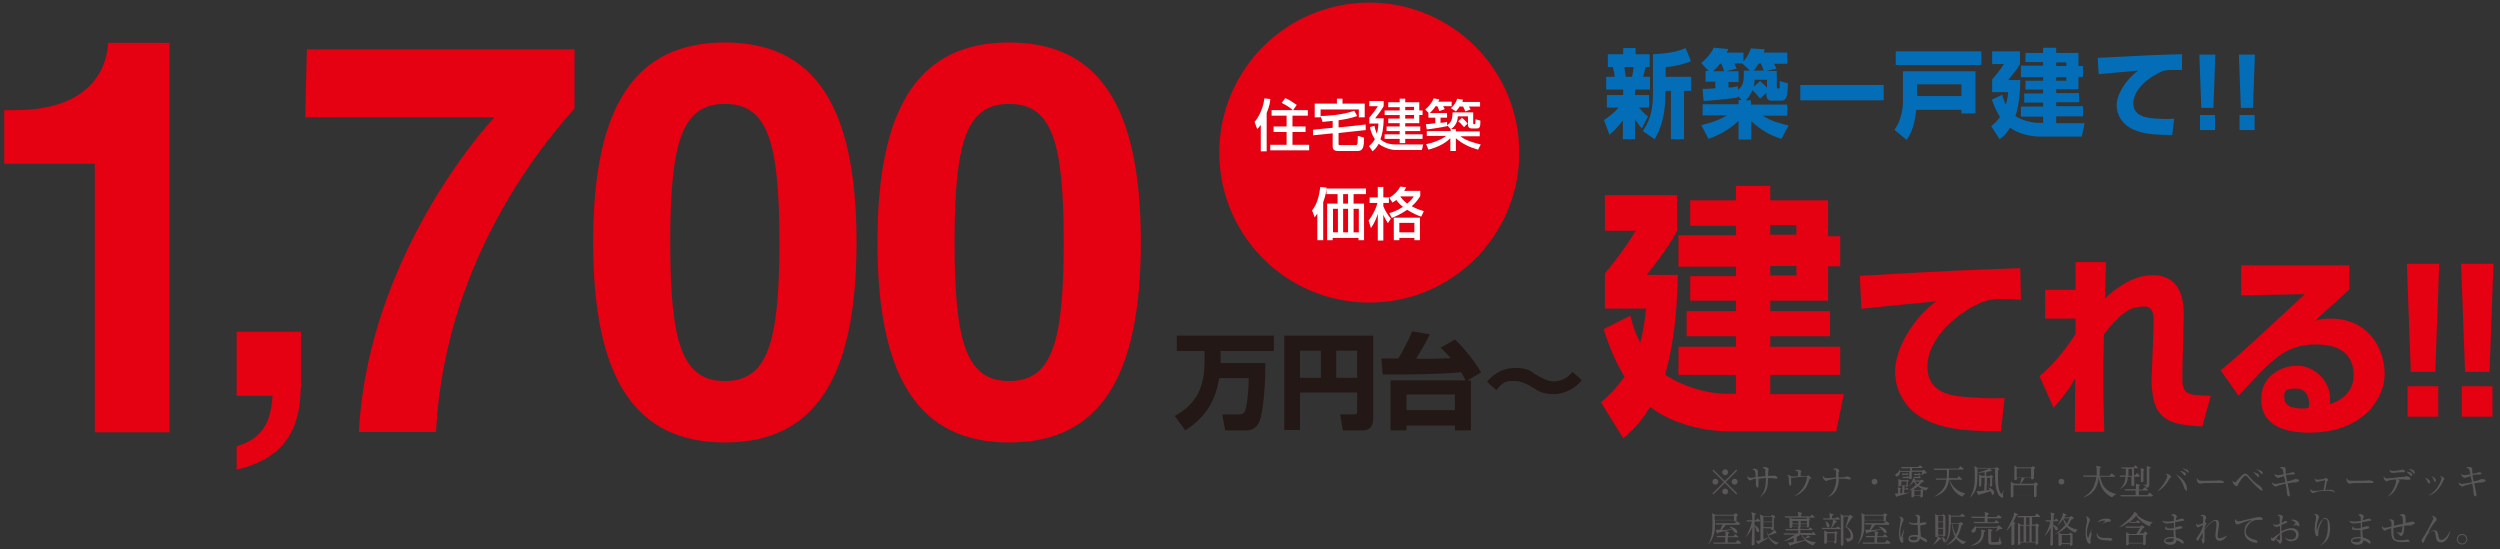 <?xml version="1.0" encoding="UTF-8"?>
<svg xmlns="http://www.w3.org/2000/svg" version="1.1" viewBox="0 0 765 168">
  <rect x="0" y="0" width="765" height="168" fill="#333333" stroke="none"/>
  <defs>
    <style>
      .cls-1 {
        fill: #231815;
      }

      .cls-2 {
        fill: #595757;
      }

      .cls-3 {
        fill: #fff;
      }

      .cls-4 {
        fill: #036eb7;
      }

      .cls-5 {
        fill: #e50012;
      }
    </style>
  </defs>
  <!-- Generator: Adobe Illustrator 28.7.5, SVG Export Plug-In . SVG Version: 1.2.0 Build 176)  -->
  <g>
    <g id="_レイヤー_1" data-name="レイヤー_1">
      <g>
        <g>
          <path class="cls-1" d="M373.1,115.6c-1,6.1-3.4,11.6-10.4,16.1l-3.2-4.4c6.7-3.8,9.1-8.8,9.1-16.9v-3h-8.5v-4.7h29.7v4.7h-16.3v3.7h13.7c0,10.7-1.2,16.1-1.6,17.3-.3.8-1.1,3.3-4.2,3.3h-6.5l-.9-4.9h5.1c1.6,0,1.9-1,2.1-1.7.3-1.1.9-4.8.9-9.4h-9.1Z"/>
          <path class="cls-1" d="M415.3,120.1h-17.5v11.5h-4.8v-28.9h27.2v25.3c0,1.5-.3,3.7-3.4,3.7h-5.9l-.8-4.9h4.3c.9,0,.9-.5.9-1v-5.6ZM397.8,115.6h6.4v-8.3h-6.4v8.3ZM408.9,115.6h6.4v-8.3h-6.4v8.3Z"/>
          <path class="cls-1" d="M422.7,109.7c.8,0,4.7,0,5.2,0,.3-.5,3-5.1,4.2-8.3l5.4.9c-.7,1.5-1.5,3.2-4.2,7.5,4.9,0,6.7,0,10.6-.2-1.7-2-2.4-2.5-3.1-3.2l4.4-2.5c2.2,1.9,6.4,7,8,10.1l-4.2,2.4h1.1v15.3h-4.9v-1.5h-14.8v1.5h-4.9v-15.3h23c-.3-.5-.6-1.1-1.4-2.5-5.6.6-18.8.8-24,.7l-.4-4.9ZM430.4,120.7v4.8h14.8v-4.8h-14.8Z"/>
          <path class="cls-1" d="M484,116.4c-1.9,2.3-5,4.2-8.6,4.2s-4.9-1.1-6.2-1.9c-2-1.2-3.6-2.1-5.9-2.1s-3.3,0-5.4,2.8l-2.9-2.6c1.2-1.3,3.9-4.2,8.5-4.2s5,1.2,6.4,2c2.3,1.3,3.7,2.1,5.6,2.1,3.2,0,5-2.1,5.7-2.9l2.8,2.5Z"/>
        </g>
        <path class="cls-5" d="M531.2,120.6v-5.9h-17.6v-8.6h17.6v-3.2h-15.1v-7.7h15.1v-3.2h-14v-7.5h14v-2.9h-17.6v-9.6h17.6v-2.9h-14v-7.8h14v-4.4h10.5v4.4h17.7v11h3.7v9.2h-3.7v10.5h-17.7v3.2h18.3v7.7h-18.3v3.2h21.4v8.6h-21.4v5.9h22.5l-2.3,11.4h-33.1c-6.1,0-16.5-1.8-23.9-7.5-3.1,5.3-6,7.7-8.2,9.6l-6.8-11c2-1.7,4.4-3.9,7.2-7.8-3.7-6.2-5.3-11.3-6.4-14.6l8.2-4.1c.6,2.5,1.3,4.9,3,8.3,1.2-4.4,1.5-7.9,1.8-10.5h-12.6v-10.8c2.9-3.3,7-8.8,9.4-13h-9.4v-10.9h22.1v10.9c-2.6,4.9-5.9,9.2-9.3,13.5h9.5c-.2,18.5-3.5,29.3-3.9,30.5,2.1,1.6,10,5.9,19.2,5.9h2.6ZM549.7,68.9h-8v2.9h8v-2.9ZM549.7,81.4h-8v2.9h8v-2.9Z"/>
        <g>
          <circle class="cls-5" cx="419" cy="46.7" r="45.9"/>
          <g>
            <path class="cls-3" d="M385.9,38.1c-.6.8-.9,1.1-1.2,1.4l-.8-2.2c.9-1,2.6-3.7,3-7.2l1.8.2c0,.7-.2,2.1-1.1,4.3v11.7h-1.8v-8.3ZM395.6,33.7c-1-.9-2.2-1.6-3.4-2.2l1.1-1.5c1.1.5,2.4,1.3,3.5,2.1l-1.1,1.6h4.5v1.7h-4.7v3.3h4v1.7h-4v3.9h5.1v1.7h-11.9v-1.7h5v-3.9h-4v-1.7h4v-3.3h-4.6v-1.7h6.5Z"/>
            <path class="cls-3" d="M409.6,39l8.3-.9v1.7c.1,0-8.3.9-8.3.9v3.4c0,.3.2.3.4.3h4.8c.3,0,.5-.1.6-.5,0-.3.1-1.7.1-2.3l1.9.5c0,2.6-.2,4.1-1.9,4.1h-6c-.5,0-1.7,0-1.7-1.3v-4.1l-6,.6v-1.7c-.1,0,6-.6,6-.6v-2.1c-1,.1-2.1.2-3.1.3l-.6-1.8c1.3,0,6.3-.2,10.3-1.6l.9,1.6c-2,.7-3.6,1-5.7,1.3v2.1ZM409,30.2h1.8v1.5h6.8v4.2h-1.8v-2.4h-11.7v2.4h-1.8v-4.2h6.8v-1.5Z"/>
            <path class="cls-3" d="M420.6,38.6c.1.6.3,1.3.7,2.3.1-.4.4-1.2.5-3.1h-2.8v-1.8c.8-.9,2.1-2.6,2.6-3.5h-2.6v-1.6h4.4v1.6c-.5,1-2.2,3.2-2.6,3.7h2.6c0,3-.5,5.2-1,6.4.9.9,2.6,1.6,4.4,1.6h8.7l-.4,1.7h-8.1c-1.8,0-4.2-1.1-5.1-1.9-.8,1.4-1.4,1.9-1.9,2.3l-1.1-1.6c.5-.4,1.2-1,1.8-2.1-1-1.5-1.3-2.8-1.5-3.7l1.4-.4ZM430,30.2v1.1h4.3v2.5h1v1.4h-1v2.5h-4.3v1h4.6v1.4h-4.6v1h5.3v1.4h-5.3v1.3h-1.7v-1.3h-4.6v-1.4h4.6v-1h-4v-1.4h4v-1h-3.5v-1.4h3.5v-1.1h-4.6v-1.4h4.6v-1h-3.5v-1.5h3.5v-1.1h1.7ZM430,32.7v1h2.7v-1h-2.7ZM430,35.2v1.1h2.7v-1.1h-2.7Z"/>
            <path class="cls-3" d="M442.8,38.6c-1.2.3-5,.9-6.2,1l-.3-1.6c.2,0,2.5-.2,2.9-.3v-1.7h-2.1v-1.4h.1l-1.1-1.1c.5-.4,1.9-1.6,2.6-3.4l1.7.3c0,.2,0,.3-.3.7h4.1v1.4h-2.6c.2.3.3.6.5.9l-1.7.6c-.1-.4-.3-1.1-.6-1.5h-.5c-.1.2-.8,1.2-1.8,2.1h5.3v1.4h-2v1.6c1.2-.1,1.5-.2,2-.3v1c1.4-.9,1.6-1.8,1.7-3.9h6.3v3.2c0,.3,0,.4.2.4.4,0,.4,0,.5-.5,0-.1,0-.8,0-1l1.5.4c0,1.8-.1,2.4-1.1,2.4h-1.6c-.6,0-1.1-.3-1.1-1.2v-2.5h-3.1c0,.6-.2,2.7-2.1,3.9h1.5v.7h7.3v1.5h-5.9c.8.6,2,1.5,6.2,2.5l-.8,1.6c-2.5-.7-4.9-1.8-6.8-3.5v3.9h-1.7v-3.9c-2.1,2.1-4.9,3-6.7,3.5l-.7-1.7c2.2-.4,4.7-1.4,6.1-2.5h-5.9v-1.5h7.3v-.6l-1-1.1ZM446.7,32.5c-.5.9-.9,1.2-1.2,1.6l-1.5-1c1.1-1,1.6-1.9,1.9-2.9l1.8.3c-.1.3-.2.5-.2.7h5.4v1.4h-3.4c.2.3.3.6.5.9l-1.6.6c-.1-.3-.5-1.1-.7-1.5h-.9ZM447.3,36c.9.7,1.4,1.3,1.8,1.8l-1.1,1.1c-.3-.3-1-1.2-1.8-1.8l1.1-1Z"/>
            <path class="cls-3" d="M403.1,65.4c-.3.4-.5.6-.8,1.1l-.8-2.1c1-1.4,2-3,2.5-7.2l1.9.2c0,.8-.2,2.3-1,4.5v11.6h-1.8v-8.1ZM418,57.7v1.7h-3.8v2.9h3.2v11.2h-1.7v-.7h-7.9v.7h-1.7v-11.2h3.2v-2.9h-3.4v-1.7h11.9ZM407.9,63.9v7.2h1.5v-7.2h-1.5ZM411,59.4v2.9h1.5v-2.9h-1.5ZM411,63.9v7.2h1.5v-7.2h-1.5ZM414.2,63.9v7.2h1.6v-7.2h-1.6Z"/>
            <path class="cls-3" d="M418.8,67.5c1-1.4,2-2.9,2.7-5.4h-2.4v-1.7h2.5v-3.2h1.7v3.2h1.7v1.7h-1.7v1c.4,1,1.1,2.4,2.3,3.8l-.9,1.4c-.4-.6-.9-1.4-1.4-2.6v7.9h-1.7v-8.2c-.7,2.4-1.7,3.8-2.1,4.4l-.7-2.3ZM425.1,65.2c.8-.2,2.2-.6,4.2-1.9-1-.8-1.7-1.6-2-2.1-.6.4-.9.6-1.2.8l-1-1.5c1.4-.8,2.5-1.8,3.4-3.4l1.8.2c-.2.3-.3.6-.6,1.1h4.9v1.6c-.4.6-1,1.7-2.6,3.1,1.4.8,2.6,1.2,3.7,1.5l-.8,1.7c-.9-.3-2.4-.9-4.3-2.1-1.9,1.3-3.5,2-4.7,2.5l-.8-1.5ZM434.5,66.6v6.9h-1.7v-.7h-4.6v.7h-1.7v-6.9h8ZM428.2,68.2v2.9h4.6v-2.9h-4.6ZM428.5,60.1h0c.3.5.9,1.3,2.1,2.2,1.3-1.1,1.7-1.7,2-2.2h-4.1Z"/>
          </g>
        </g>
        <g>
          <path class="cls-5" d="M618.6,91.7c-1.3,0-3.2-.2-5.3-.2-3.2,0-5.3.1-8.6,1.8-5.2,2.5-14.9,9.8-14.9,18.9s9.4,9.1,13.6,9.4c5.7.4,7.7.3,10,.2l-1.1,10.2c-12.9,0-18.3-1.2-23.2-3.6-5.1-2.5-9.2-7.9-9.2-14.8s5.6-16.4,12.6-21.4c-3.6.4-19.7,1.9-22.9,2.3l-.5-10.1c30.1-1.7,33.5-1.8,48.1-2.3,0,0,.8,0,1,0l.2,9.7Z"/>
          <path class="cls-5" d="M644.4,80.3c0,.5-.2,9.8-.3,11,2.6-2.4,8.2-7.1,14.6-7.1,9.9,0,9.6,10.1,9.5,13.3l-.4,16.8c-.2,6.6,1.1,6.6,8.7,6.8l-2.6,9.4c-6-.4-11.5-.7-14-5.6-1.5-3.1-1.6-8.2-1.5-9.4l.6-15.8c.1-3.3,0-5.9-2.8-5.9s-6.1.2-12.4,8.5c0,2.7-.2,7.1-.2,13.3s.2,12.7.3,16.5h-9c0-2.6.1-14.1.1-16.4-1.8,3.3-1.8,3.4-6.6,9.1l-4.3-9.7c6.3-5.2,10.6-12.3,11-12.9v-4.7h-9.3c0,.1,0-8.8,0-8.8h9.3c0-.9,0-8.1,0-8.5h9.1Z"/>
          <path class="cls-5" d="M718.9,81.2v7.4c-8.4,7.6-8.9,8.1-10.7,9.6.9-.3,2-.7,5-.7,11.4,0,16.5,9,16.5,16.9s-7,18-23,18-14.7-9.5-14.7-10.8c0-6.2,5.7-9.7,11-9.7s10,4.9,10,9.8,0,1.2-.2,2c4.7-1.5,7.4-4.4,7.4-8.9s-2.1-9.4-11.5-9.4-13.4,4.5-23.7,15.7l-5.5-7.8c4.6-3.7,6.7-5.6,25.8-23.3l-19.5.4v-9.2h33.1ZM706.6,123.4c0-.4-.1-4.5-4-4.5s-3.6,1.1-3.6,2.9c0,3,4,3.2,5.3,3.2s1.3,0,2.1-.2c.1-.5.2-.8.2-1.4Z"/>
        </g>
        <g>
          <path class="cls-4" d="M490.9,36.7c1.2-.8,3-2.1,4.4-3.8h-3.6v-3.8h5v-1.7h-5.2v-3.9h2.6c0-.4-.2-1.7-.6-3h-1.5v-3.9h4.7v-1.9h3.8v1.9h4.3v3.9h-1.3c-.2,1.1-.3,1.6-.7,3h2.1v3.9h-4.6v1.7h4.3v3.8h-3.1c1.5,1.8,2.3,2.4,2.8,2.7l-1.9,3.7c-1-1.1-1.4-1.8-2.1-2.9v6.2h-3.7v-5.8c-1.9,2.6-3.3,3.8-4.1,4.4l-1.7-4.5ZM497,20.5c.3,1.6.4,2.3.5,3h1.9c.2-1,.4-1.9.5-3h-3ZM517.5,18.7c-2.3,1-5.4,1.7-7.8,1.8v3h7.8v4.3h-2.2v14.8h-4v-14.8h-1.7v1.1c0,8.2-2.4,12.2-3.3,13.7l-3.6-2.5c1.8-2.7,3.1-5.6,3.1-11.1v-12.4c5.6-.3,7.7-.9,10-1.9l1.7,4.2Z"/>
          <path class="cls-4" d="M531.8,29v.8c-3.2.6-10,1.1-10.5,1.1l-.3-3.7c1.2,0,2.1,0,3.9-.2v-2h-3v-3.3h.9l-2.2-2.4c1.2-1,2.9-2.7,3.8-4.7l4.4.4c0,.3-.2.6-.4,1.1h5.1v2.7c.6-.7,1.5-1.8,2.3-4l4.2.3c-.1.4-.1.5-.3,1h7.2v3.4h-4.1c.2.3.6,1,.8,1.5l-3.2.7h3.3v4.8c0,.2,0,.6.2.6.6,0,.7,0,.7-.4,0-.5,0-1.5,0-1.9l2.5.7c-.1,3.2-.2,5.3-2,5.3h-3.1c-1,0-1.5-.6-1.5-2.4l-1.9,1.8c-.8-1.1-1.8-2.1-2.4-2.6-.3.9-.9,2-2,3.1h1.6v1.3h11.1v3.4h-7.5c2.4,1.6,5.2,2.4,7.9,3l-2.2,4.1c-3.7-1.2-6.2-2.7-9.2-5.4v5.6h-3.9v-5.7c-3.5,3.3-7.5,4.9-9.2,5.5l-2.2-4.2c2.5-.6,5.2-1.4,7.9-3h-7.5v-3.4h11v-1.3h.9l-1.3-1.5ZM527.6,21.8c-.5-1.4-.6-1.8-.9-2.3h-.4c-.4.5-.9,1.2-2.1,2.3h3.4ZM535.5,21.6l-2.4-2.2h-2.4c.2.5.7,1.6.7,1.6l-3.2.8h3.8v3.3h-3.1v1.7c1.2,0,2.1-.2,2.9-.4v1.1c1.6-1.1,1.9-2.6,1.8-5.9h1.9ZM539.7,21.6c-.3-.8-.5-1.4-.9-2.2h-.6c-.8,1.3-1.3,1.8-1.7,2.2h3.2ZM536.9,24.5c0,.5,0,1-.3,2.1l2-1.8c1.2,1.1,1.6,1.5,2.1,2v-2.4h-3.8Z"/>
          <path class="cls-4" d="M550.9,26h25.5v4.7h-25.5v-4.7Z"/>
          <path class="cls-4" d="M582.3,21.8h22.2v12.9h-4.3v-1.1h-13.8c-.7,6.1-2.3,8.3-3,9.2l-3.7-3.1c.5-.7,1.3-1.8,1.9-3.9.7-2.4.7-4,.7-4.7v-9.3ZM606.3,19.9h-26.2v-4.2h26.2v4.2ZM586.6,25.8v3.6h13.6v-3.6h-13.6Z"/>
          <path class="cls-4" d="M625.2,37.8v-2.1h-6.8v-3.1h6.8v-1.2h-5.8v-2.8h5.8v-1.2h-5.4v-2.7h5.4v-1.1h-6.8v-3.5h6.8v-1.1h-5.4v-2.8h5.4v-1.6h4v1.6h6.8v4h1.4v3.3h-1.4v3.8h-6.8v1.2h7v2.8h-7v1.2h8.2v3.1h-8.2v2.1h8.7l-.9,4.1h-12.7c-2.3,0-6.3-.6-9.2-2.7-1.2,1.9-2.3,2.8-3.2,3.5l-2.6-4c.8-.6,1.7-1.4,2.7-2.8-1.4-2.2-2-4.1-2.5-5.3l3.2-1.5c.2.9.5,1.8,1.1,3,.5-1.6.6-2.9.7-3.8h-4.9v-3.9c1.1-1.2,2.7-3.2,3.6-4.7h-3.6v-3.9h8.5v3.9c-1,1.8-2.3,3.3-3.6,4.9h3.7c0,6.7-1.3,10.6-1.5,11,.8.6,3.8,2.1,7.4,2.1h1ZM632.3,19.1h-3.1v1.1h3.1v-1.1ZM632.3,23.6h-3.1v1.1h3.1v-1.1Z"/>
          <path class="cls-4" d="M667.9,21.4c-.7,0-1.7,0-2.8,0-1.7,0-2.8,0-4.5.9-2.8,1.3-7.8,4.9-7.8,9.3s4.9,4.5,7.2,4.7c3,.2,4,.1,5.3,0l-.6,5c-6.8,0-9.6-.6-12.2-1.8-2.7-1.3-4.8-3.9-4.8-7.3s3-8.1,6.6-10.6c-1.9.2-10.4.9-12.1,1.1l-.3-5c15.8-.8,17.6-.9,25.3-1.1,0,0,.4,0,.5,0v4.8Z"/>
          <path class="cls-4" d="M677.9,16.7l-.6,16.3h-3.7l-.6-16.3h4.9ZM677.8,35.2v4.6h-4.6v-4.6h4.6Z"/>
          <path class="cls-4" d="M690,16.7l-.6,16.3h-3.7l-.6-16.3h4.9ZM689.9,35.2v4.6h-4.6v-4.6h4.6Z"/>
        </g>
        <g>
          <path class="cls-5" d="M1.3,33.7h3.3c22.1,0,28-11.7,28.5-20.6h18.8v119.2h-22.9V50.1H1.3v-16.4Z"/>
          <path class="cls-5" d="M92,118.4c0,16.5-8.4,22.6-19.5,25.3h-.1v-7.1c5-1.7,10.4-4.2,11-15.5h-11v-19.6h19.7v16.9Z"/>
          <path class="cls-5" d="M175.8,33.2c-11.1,12.4-39.7,47.7-42.4,99h-23.6c2.5-47.7,31.6-85.6,41.5-96.3h-57.9l.5-20.8h81.9v18.1Z"/>
          <path class="cls-5" d="M221.8,13c27.4,0,40.3,19.3,40.3,61.1s-12.9,61.3-40.3,61.3-40.3-19.5-40.3-61.3,12.9-61.1,40.3-61.1ZM221.8,116.6c13.1,0,16.7-11.7,16.7-42.5s-3.6-42.3-16.7-42.3-16.7,11.6-16.7,42.3,3.6,42.5,16.7,42.5Z"/>
          <path class="cls-5" d="M308.8,13c27.4,0,40.3,19.3,40.3,61.1s-12.9,61.3-40.3,61.3-40.3-19.5-40.3-61.3,12.9-61.1,40.3-61.1ZM308.8,116.6c13.1,0,16.7-11.7,16.7-42.5s-3.6-42.3-16.7-42.3-16.7,11.6-16.7,42.3,3.6,42.5,16.7,42.5Z"/>
        </g>
        <g>
          <path class="cls-5" d="M746.4,80.7l-1.2,33.1h-7.5l-1.2-33.1h10ZM746.1,118.2v9.3h-9.4v-9.3h9.4Z"/>
          <path class="cls-5" d="M763,80.7l-1.2,33.1h-7.5l-1.2-33.1h10ZM762.7,118.2v9.3h-9.4v-9.3h9.4Z"/>
        </g>
        <g>
          <path class="cls-2" d="M524.3,151.3l-.3-.3,3.5-3.5-3.5-3.5.3-.3,3.5,3.5,3.5-3.5.3.3-3.5,3.5,3.5,3.5-.3.3-3.5-3.5-3.5,3.5ZM525.8,147.4c0,.5-.4.9-.9.9s-.9-.4-.9-.9.4-.9.9-.9.9.4.9.9ZM528.8,144.5c0,.5-.4.9-.9.9s-.9-.4-.9-.9.4-.9.9-.9.9.4.9.9ZM528.8,150.4c0,.5-.4.9-.9.9s-.9-.4-.9-.9.4-.9.9-.9.9.4.9.9ZM531.7,147.4c0,.5-.4.9-.9.9s-.9-.4-.9-.9.4-.9.9-.9.9.4.9.9Z"/>
          <path class="cls-2" d="M543.6,146.5c0,0-1.1-.2-1.3-.2-.6,0-1,0-1.3,0,0,2.4-.1,4.3-2.5,5.8h0c1.8-1.9,1.8-3.5,1.9-5.8-.3,0-1.1,0-2.3.2,0,.3,0,1.8,0,2.1s0,.6-.3.6-.5-.6-.5-.8,0-.6,0-.7c0-.2,0-1,0-1.2-.4,0-1.2.2-1.5.4-.2,0-.2.1-.3.1-.4,0-.8-.7-.8-1.1s0-.3,0-.4c.4.6.5.7.9.7s1.3-.1,1.6-.2c0-.4,0-1.6-.2-1.9,0-.2-.3-.3-.8-.4.2-.2.4-.3.7-.3s1,.3,1,.6,0,.3,0,.4c0,.4,0,.8,0,1.5.8,0,1.7-.2,2.3-.2,0-1.6,0-1.8,0-2,0-.3-.7-.4-.9-.5.3-.2.4-.3.7-.3s1.2.2,1.2.6,0,.4-.1.5c0,.4,0,1.1-.1,1.6.4,0,1.1,0,1.4,0,0,0,.4-.1.4-.1.2,0,.6.1.9.4.1,0,.2.2.2.3,0,.3-.2.3-.3.3Z"/>
          <path class="cls-2" d="M554,146.2c-.2.1-.2.1-.4.6-.3,1.2-.8,2.5-2.2,3.7-.4.4-1.4,1.1-2.4,1.4h0c1.4-.9,2.6-2.1,3.3-3.6.4-.9.7-2.1.7-2.3s0-.1-.2-.1c-.9,0-2.2,0-3.1.2-.2,0-1.2.1-1.2.1s0,0-.4-.1c0,.2,0,2,0,2.1,0,.3,0,.4-.2.4-.2,0-.5-.3-.5-.7,0-2,0-2.2-.7-2.5.1,0,.3,0,.5,0s.3,0,.8.3c.1,0,.3.1.5.1s1.4,0,1.7-.1c0-.2,0-1.2,0-1.3,0-.2-.2-.2-.9-.4.4-.3.7-.3.8-.3.3,0,1.1.3,1.1.5s-.1.4-.2.5c0,.1,0,.8,0,1,.3,0,1.5,0,1.7,0,.1,0,.3,0,.5-.2,0,0,.1,0,.2,0,.1,0,.9.7.9.9s0,.2-.3.3Z"/>
          <path class="cls-2" d="M566,146.7c0,0-1-.1-1.1-.2-.4,0-.7,0-1,0-.6,0-.9,0-1.2,0,0,.2,0,1.4-.4,2.5-.3,1-1.2,2.6-3,3.1h0c1.9-1.4,2.5-3.3,2.6-5.6-.7,0-2.1.3-2.6.5s-.2.2-.4.2c-.2,0-1.1-.5-1.1-1.3s0-.2,0-.3c.4.6.7.7,1.1.7s.2,0,.8,0c.3,0,1.8-.2,2.1-.2,0-.5,0-1.6,0-2,0-.3-.3-.4-.9-.5.3-.3.6-.3.7-.3.4,0,1.2.3,1.2.7s-.2.4-.2.5c0,0,0,.8,0,1.1s0,.4,0,.5c.2,0,1.9,0,1.9-.1.1,0,.6-.2.7-.2s1.1.1,1.1.6-.3.3-.4.3Z"/>
          <path class="cls-2" d="M573.6,148.3c-.5,0-.9-.4-.9-.9s.4-.9.9-.9.9.4.9.9-.4.9-.9.9Z"/>
          <path class="cls-2" d="M583.3,147l.2-.2c0,0,0,0,.1,0s0,0,.1,0l.4.3c0,0,0,0,0,.1s0,0-.3.2c0,.2,0,1.1,0,1.3,0,.2-.3.3-.4.3-.3,0-.2-.2-.2-.3h-.4v.9h.3l.2-.3c0-.1.1-.1.2-.1s0,0,.2.1l.2.2c0,0,0,.1,0,.2,0,0,0,.1-.2.1h-1v1.1c1-.1,1.5-.2,1.9-.3h0c-.8.4-2.8,1-3.9,1.2-.1.2-.2.2-.3.2s-.1,0-.2-.1l-.4-.9c.3,0,.7,0,1,0,0-1,0-1.4-.1-1.9l.8.2c.1,0,.2,0,.2.2s0,.1,0,.1c0,0-.1,0-.2.1,0,.4,0,.5,0,1.2,0,0,.5,0,.6,0v-2.3h-.5c0,.3-.4.3-.4.3s-.3,0-.3-.2,0-.2,0-.3c0-.3,0-.5,0-.9s0-.6,0-1l.8.4h1.4ZM584.5,144.1v-.8h-1.3c-.1,0-.8,0-1.3,0l-.2-.4c.7,0,1.5,0,1.7,0h3.6l.3-.4c0,0,.1-.1.2-.1s0,0,.2.1l.5.4c0,0,.1,0,.1.2,0,.1,0,.1-.2.1h-3v.8h3.1l.3-.2c0,0,.1,0,.2,0s.1,0,.2.1l.6.6c0,0,0,.1,0,.2,0,.2,0,.2-.7.2-.2.2-.7.4-.9.6h0c.1-.3.3-.8.3-1.1h-3.2c0,.3,0,1.4,0,1.7s0,.5-.5.5-.3-.3-.3-.4c0-.3,0-1.6,0-1.8h-2.8c0,1-.6,1.4-1,1.4s-.4-.2-.4-.4,0-.3.5-.6c.4-.3.6-.6.8-1.1h.1c0,.1,0,.2,0,.4h2.8ZM581.8,147.3v1.2h1.6v-1.2h-1.6ZM583.2,145.1v-.2c.2,0,.3-.2.3-.2s.1,0,.2.1l.2.2c0,0,0,.1,0,.2,0,0,0,.1-.2.1h-.8c-.3,0-.6,0-.9,0v-.4c.5,0,.6,0,.8,0h.3ZM583.3,146l.2-.2c0,0,.1-.1.2-.1,0,0,.1,0,.2.1l.2.2c0,0,.1.1.1.2,0,0,0,.1-.2.1h-.9c-.4,0-.7,0-.9,0v-.4c.1,0,.5,0,.8,0h.4ZM587.4,147.1l.5-.3c0,0,.1,0,.1,0,0,0,.1,0,.2,0l.4.3c0,0,.1.1.1.2,0,.2-.4.2-.6.3-.2.2-.4.5-.9.9,1,.6,2.2.7,3,.7h0c-.4.3-.6.6-.8.9-.9-.2-1.8-.7-2.5-1.3-.4.3-.8.7-1.5,1l.5.2h1.7l.2-.2c0,0,.1-.1.1-.1s0,0,.2,0l.4.3c0,0,.1,0,.1.1s-.2.2-.2.3c0,.2,0,1.2,0,1.4,0,.4-.4.4-.5.4-.3,0-.3-.3-.3-.5h-1.9c0,.2,0,.5-.5.5s-.3-.2-.3-.3c0-.2,0-1.1,0-1.3,0-.3,0-.5,0-.8-.5.2-.8.3-1.1.4h0c.9-.5,1.9-1.2,2.5-1.9-.2-.3-.5-.5-.7-.9-.4.4-.9,1-1.6,1.5h0c.7-.8,1.2-1.8,1.3-2.1,0-.2,0-.4,0-.5l.7.3c0,0,.1,0,.1.1s0,0,0,.1c0,0-.2,0-.2,0,0,0,0,0,0,.2h1.3ZM586.9,145.1l.2-.2c0,0,.1-.1.2-.1s0,0,.2.1l.2.2c0,0,0,.1,0,.2,0,0,0,.1-.2.1h-.8c-.3,0-.6,0-.9,0l-.2-.4c.6,0,.7,0,.9,0h.3ZM587,146v-.2c.2-.1.2-.2.3-.2s.1,0,.2.1l.2.3c0,0,0,.1,0,.2,0,.1,0,.1-.2.1h-.9c-.4,0-.7,0-.9,0l-.2-.4c.2,0,.6,0,.9,0h.4ZM585.8,150.2v1.3h1.9v-1.3h-1.9ZM586,147.4c.3.4.6.6.7.8.4-.4.5-.6.7-.8h-1.4Z"/>
          <path class="cls-2" d="M598.8,146.5l.4-.6c0-.1.1-.1.2-.1s.2,0,.2.1l.7.6c0,0,.1,0,.1.2s0,.1-.2.1h-3.6c.7,2.2,2.6,3.8,4.9,4.2h0c-.6.3-.9.8-1,1-1.8-.7-3.5-2.5-4-5.2h-.1c-.2,1.2-.5,4-4.6,5.2h0c1.5-.9,2.8-2,3.4-3.5.2-.5.3-1.2.4-1.7h-1.8c-.3,0-.8,0-1.3,0l-.2-.4c.7,0,1.5,0,1.7,0h1.7c.1-1.2.1-2.1,0-2.6h-2.5c-.1,0-.8,0-1.3,0l-.2-.4c.8,0,1.6,0,1.7,0h5.9l.4-.6c0,0,0-.1.2-.1s.1,0,.2.1l.7.6c0,0,.1,0,.1.2s0,.1-.2.1h-4.3c0,1,0,1.5-.1,2.6h2.4Z"/>
          <path class="cls-2" d="M612.9,150.5c0,.1,0,.5,0,.8s0,.3.1.5c0,0,0,0,0,.2,0,.3-.2.3-.3.3-.4,0-.9-.5-1-.7-1.1-1.7-1.2-3.9-1.2-6.3s0-1.3,0-1.9h-5.4c0,.5,0,.9,0,1.5,0,2.9,0,5.5-2.4,7.5h0c1.6-2.4,1.6-5.1,1.6-6.6s0-2.6-.2-3.2l1.1.6h5.2l.4-.2c0,0,.1,0,.2,0s.1,0,.2,0l.5.4c0,0,0,.1,0,.2s0,0,0,.1c0,0-.2.1-.3.2,0,.5,0,1.3,0,2.5s0,2.8.6,4.2c.1.3.3.5.4.5.2,0,.7-1,.8-1.3h0c0,.2-.2.8-.2,1ZM609.9,151.5c-.3,0-.4-.2-.4-.3-.2-.6-.2-.6-.4-.9-.2,0-.7.3-1.5.5-1.5.4-1.6.5-1.8.5-.1.2-.2.2-.3.2s-.1,0-.2-.2l-.5-1c.2,0,.3,0,.6,0s.9,0,1.8-.2v-1.9h-1c0,0,0,.3,0,.4,0,.1,0,.2,0,.2-.1.1-.3.1-.4.1-.2,0-.2-.1-.2-.3s0-2,0-2.4,0-.8,0-1.1l.8.5h.9v-1.1c-.7.1-1.2.2-1.7.2s-.4,0-.6,0h0c1.4-.4,3.1-.9,3.7-1.3l.7.4c0,0,.1.1.1.2,0,0,0,.1-.4.2-.4,0-.9.2-1.3.3v1.2h1l.3-.3c0,0,0,0,.1,0s.1,0,.2,0l.4.3c0,0,.1.1.1.2s0,.1-.3.3c0,.3,0,1.9,0,2.3s-.3.4-.5.4-.2,0-.2-.2,0-.3,0-.4h-1v1.8l1-.2c-.2-.3-.4-.6-.7-.8h0c1.7.5,2,1.3,2,1.7s-.2.5-.4.5ZM607.3,146.2h-1v2h1v-2ZM609,146.2h-1v2h1v-2Z"/>
          <path class="cls-2" d="M621.5,143.1l.3-.3c0,0,.1-.1.2-.1s.1,0,.2,0l.5.4c0,0,.1,0,.1.1,0,.1-.3.3-.4.4,0,.3,0,.6,0,1.5,0,.2,0,1,0,1.1,0,.5-.5.5-.6.5-.3,0-.3-.2-.3-.5h-1.9c-.2.3-.9,1.4-1.2,1.8h4l.4-.4c0,0,.1,0,.2,0s.1,0,.2.1l.4.4c0,0,0,.1,0,.2,0,0,0,.1-.4.4,0,.5,0,2.6,0,3s-.3.4-.5.4c-.3,0-.3-.1-.3-.6h-6.3c0,.3,0,.3,0,.5,0,0-.3.2-.5.2s-.3-.1-.3-.3,0-.1,0-.2c0-.5,0-1.1,0-1.6,0-1.8,0-2.2,0-2.7l1.1.6h1.8c0-.3.4-1.6.4-1.8h-1.4c0,.3,0,.3,0,.4-.1.2-.3.3-.6.3s-.2-.1-.2-.3c0-.4,0-2,0-2.3,0-.6,0-1.3,0-1.9l1,.6h4.2ZM616.1,148.5v3h6.3v-3h-6.3ZM617.1,143.3v2.8h4.4v-2.8h-4.4Z"/>
          <path class="cls-2" d="M630.8,148.3c-.5,0-.9-.4-.9-.9s.4-.9.9-.9.9.4.9.9-.4.9-.9.9Z"/>
          <path class="cls-2" d="M646.1,152.1c-2.4-1.3-3.5-3.1-3.9-6-.2,1.9-.9,5.1-4.9,6.2h0c1.6-.9,2.9-2.1,3.5-3.7.3-.9.6-1.8.7-2.7h-2.6c0,0-.8,0-1.3,0l-.2-.4c.9,0,1.6,0,1.7,0h2.5c0-.3,0-.6,0-1.1s0-1.4-.2-1.9l1.3.3c0,0,.2,0,.2.2s-.2.2-.4.4c0,.7,0,1.4,0,2.2h3l.5-.6c0,0,.1-.1.2-.1s.1,0,.2.1l.7.6s.1,0,.1.2c0,.1-.1.1-.2.1h-4.4c.2.8.5,1.6.8,2.3.8,1.6,2.2,2.5,4.2,3h0c-.2.2-.8.3-1.2.9Z"/>
          <path class="cls-2" d="M654.7,145.9h-1.6c0,.4,0,2,0,2.4s-.2.4-.5.4-.4-.1-.4-.4,0-1,0-1.1c0-.6,0-1,0-1.3h-1.1c0,1-.2,2.7-2.5,3.8h0c1.2-1.1,1.7-2.1,1.8-3.8h-.3c-.3,0-.8,0-1.3,0l-.2-.4c.6,0,1.2,0,1.9,0,0-.5,0-.8,0-2.1-.4,0-.8,0-1.2,0l-.2-.4c.7,0,1.5,0,1.7,0h2.1l.3-.5c0,0,.1-.1.2-.1s.1,0,.2.1l.5.5c0,0,.1.1.1.2,0,0,0,.1-.2.1h-1v2.1h.4l.3-.5c0,0,.1-.1.2-.1s.1,0,.2.1l.6.5c0,0,.1,0,.1.2s0,.1-.2.1ZM658.3,151.9h-8c0,0-.8,0-1.3,0l-.2-.4c.7,0,1.5,0,1.7,0h3v-1.4h-1.9c-.1,0-.8,0-1.3,0l-.2-.4c.7,0,1.5,0,1.7,0h1.8c0-1.1,0-1.3,0-1.7l1,.3c.2,0,.2.1.2.2s0,.2-.3.3v1h1.2l.4-.6c0,0,.1-.1.2-.1s.1,0,.2.1l.7.6c0,0,.1.1.1.2s0,.1-.2.1h-2.6v1.4h2.6l.5-.6c0,0,.1-.1.2-.1s.1,0,.2.1l.7.6c0,0,.1.1.1.2,0,0,0,.1-.2.1ZM652.4,143.5h-1.1c0,.8,0,1.3,0,2.1h1.1v-2.1ZM655.9,143.9c0,.5,0,2.7,0,3.1s0,.5-.5.5-.3-.2-.3-.3,0-.3,0-.3c0-.5,0-2,0-2.5s0-.6-.1-1.2l.9.3c.1,0,.2,0,.2.2s0,.2-.3.3ZM657.7,143.3c0,.5,0,5,0,5.1,0,.5-.3.8-1,.9,0-.5-.4-.8-1.1-1h0c.3,0,.6,0,1,0s.3,0,.3-.2,0-2.3,0-2.5c0-2.1,0-2.2,0-2.4,0-.2,0-.4,0-.6l1,.3c.1,0,.2,0,.2.2s-.2.2-.4.3Z"/>
          <path class="cls-2" d="M664.1,146.1c-.2.2-.8,1.3-1,1.6-.7,1-1.4,1.9-3,2.7h0c2-1.9,3.1-4.2,3.1-4.6s0-.5-.7-.8c.1,0,.3,0,.6,0,.5,0,1.3.7,1.3.9s-.1.2-.2.3ZM668.9,149.9c-.3,0-.4-.2-.7-1.1-.4-1.4-1.6-3-2.4-3.6,1.4.4,3.4,2.6,3.4,4.2s-.2.6-.4.6ZM668.6,145.5c-.2,0-.2,0-.6-.5,0,0-.4-.5-1-.9.7,0,1.9.4,1.9,1s-.1.3-.3.3ZM669.5,144.5c-.1,0-.2,0-.5-.3,0-.1-.6-.5-1.2-.8.7,0,1.9.3,1.9.9s-.1.3-.3.3Z"/>
          <path class="cls-2" d="M679.9,147.8c0,0-.4,0-.4,0-.4,0-.5,0-1.2,0-3.3,0-4.3,0-4.8.2,0,0-.4,0-.4,0-.3,0-.9-.7-.9-1.2s0-.3.1-.5c.4.8.7.8,1.8.8s4.3,0,4.8-.1c0,0,.4,0,.4,0s1.2.1,1.2.5-.5.3-.7.3Z"/>
          <path class="cls-2" d="M692.2,150.2c-.6,0-3.1-2.7-3.8-3.5-.5-.6-1-1.2-1.3-1.2s-.9.8-1.2,1.1c-.9,1.3-1,1.5-1.2,2,0,.2-.2.2-.3.2-.3,0-1.2-.7-1.2-1.4s0-.2,0-.3c.4.4.5.5.7.5s.3-.2.4-.3c.5-.6,1.9-2.1,2.3-2.3,0,0,.2-.1.4-.1.4,0,.6.1,1.6,1.3,1.4,1.5,1.9,1.8,2.9,2.5.3.2.8.7.8,1.1s0,.4-.3.4ZM691.1,146c-.2,0-.2,0-.6-.5-.3-.4-.8-.8-1.1-1,1.1.1,1.9.6,1.9,1.1s-.1.4-.3.4ZM692.2,145.1c-.1,0-.2,0-.7-.6s-.4-.4-1.1-.8c.9,0,2,.4,2,1s-.1.3-.2.3Z"/>
          <path class="cls-2" d="M702.9,147.6c-.8,0-1.3,0-2.9.3.1.5.7,3.3.7,3.5,0,.3-.2.5-.3.5-.3,0-.6-.5-.6-1.1,0-.5,0-.9-.4-2.8-1.4.3-2.2.6-2.3.6-.6.3-.6.3-.7.3-.2,0-1.1-.4-1.1-1.1s0-.2,0-.3c.2.4.7.6,1,.6s2.5-.5,3-.5c0-.2-.2-1.2-.4-1.9-.8.2-1.3.4-1.6.5-.2,0-.2,0-.3,0s-.4,0-.8-.6c-.2-.2-.2-.4-.2-.6.4.4.9.4,1.1.4.4,0,1.5-.2,1.7-.3-.3-1.7-.3-1.8-1.3-1.9.3-.2.5-.3.7-.3s1.2,0,1.2.5,0,.4,0,.5c0,.2,0,.6.1,1.1.2,0,1.2-.3,1.4-.3,0,0,.5-.2.5-.2s.6,0,.8.2c0,0,0,.1,0,.2,0,.1-.1.3-.4.3-.8,0-1.6,0-2.3.2.2.9.2,1.3.3,1.9.2,0,1.7-.3,1.7-.4.1,0,.5-.2.7-.3,0,0,.1,0,.2,0,.4,0,.9.1,1,.2,0,0,.1.2.1.3,0,.3-.2.3-.7.3Z"/>
          <path class="cls-2" d="M714.3,150.5c0,0-.2,0-.5-.1-.6-.2-1.1-.2-1.5-.2-.7,0-2.9,0-3.9.5,0,0-.5.2-.6.2s-.9-.3-.9-1.1,0-.1,0-.2c.3.3.5.6.9.6s.8,0,.8,0c.4,0,2.1-.2,2.4-.2,0-.2.3-1.3.5-3-.6,0-1.1.2-1.7.3-.1,0-.8.2-.8.2-.2,0-.7-.5-.7-.9s0-.2,0-.3c.1.2.3.5.8.5s1.9-.2,2.2-.3c0,0,.3-.3.4-.3.2,0,.8.6.8.7s0,.1-.3.3c-.1,0-.1,0-.2.3,0,.4-.5,2.3-.5,2.4.2,0,1.3,0,1.5,0,0,0,.4,0,.5,0,.2,0,.9.3.9.6s0,.3-.3.3Z"/>
          <path class="cls-2" d="M725.7,147.8c0,0-.4,0-.4,0-.4,0-.5,0-1.2,0-3.3,0-4.3,0-4.8.2,0,0-.4,0-.4,0-.3,0-.9-.7-.9-1.2s0-.3.1-.5c.4.8.7.8,1.8.8s4.3,0,4.8-.1c0,0,.4,0,.4,0s1.2.1,1.2.5-.5.3-.7.3Z"/>
          <path class="cls-2" d="M737.3,146.8c-.2,0-.4,0-.7,0-.5,0-.9-.1-1.4-.1s-1.2,0-1.4,0c0,0,.4.3.5.4,0,0,0,0,0,.1s-.2.4-.3.4c-.1.3-.4,1-.6,1.4-.5,1.2-1.4,2.4-2.9,3h0c1.9-1.4,2.7-4.2,2.7-4.7s0-.3-.2-.6c-1.1.1-2,.3-2.2.4-.4.2-.4.2-.5.2-.2,0-.9-.5-.9-1.2s0-.2,0-.4c.3.5.5.7,1.1.7s3.2-.3,3.7-.4c.6,0,1.6-.1,1.8-.2.3-.1.3-.1.4-.1s1.2.3,1.2.7-.1.3-.3.3ZM735.1,144.5c-.6,0-1.1,0-2.5.2-.2,0-.5,0-.6,0-.5,0-.8-.5-.8-.8s0-.1,0-.2c.2.3.7.4,1.1.4.6,0,1.7-.1,2.3-.3.2,0,.4-.1.4-.1.2,0,.9.1.9.5s-.3.3-.8.3ZM737.8,145.6c-.1,0-.2,0-.5-.4-.3-.3-.7-.7-1-.9.4,0,1.8.2,1.8,1s0,.3-.2.3ZM738.6,144.9c0,0-.1,0-.5-.5-.4-.4-.6-.6-1.1-.9.4,0,1.9.2,1.9,1s0,.4-.2.4Z"/>
          <path class="cls-2" d="M743.3,147.9c-.2,0-.3-.2-.5-.5-.1-.3-.4-.8-.8-1.2.7.1,1.6.7,1.6,1.3s-.1.4-.3.4ZM747.8,146.8c0,0-.5,1-.6,1.2-1.6,3-3.5,3.5-4.3,3.7h0c3.3-1.6,4.2-5.1,4.2-5.3,0-.3-.4-.5-.6-.6.1,0,.3,0,.5,0,.5,0,1,.6,1,.7s0,.1-.2.3ZM745.1,147.4c-.2,0-.3,0-.4-.6-.1-.4-.4-.8-.7-1.1.7.2,1.4.8,1.4,1.3s-.1.4-.3.4Z"/>
          <path class="cls-2" d="M760,147.6c-.8,0-1.3,0-2.9.3.1.5.7,3.3.7,3.5,0,.3-.2.5-.3.5-.3,0-.6-.5-.6-1.1,0-.5,0-.9-.4-2.8-1.4.3-2.2.6-2.3.6-.6.3-.6.3-.7.3-.2,0-1.1-.4-1.1-1.1s0-.2,0-.3c.2.4.7.6,1,.6s2.5-.5,3-.5c0-.2-.2-1.2-.4-1.9-.8.2-1.3.4-1.6.5-.2,0-.2,0-.3,0s-.4,0-.8-.6c-.2-.2-.2-.4-.2-.6.4.4.9.4,1.1.4.4,0,1.5-.2,1.7-.3-.3-1.7-.3-1.8-1.3-1.9.3-.2.5-.3.7-.3s1.2,0,1.2.5,0,.4,0,.5c0,.2,0,.6.1,1.1.2,0,1.2-.3,1.4-.3,0,0,.5-.2.5-.2s.6,0,.8.2c0,0,0,.1,0,.2,0,.1-.1.3-.4.3-.8,0-1.6,0-2.3.2.2.9.2,1.3.3,1.9.2,0,1.7-.3,1.7-.4.1,0,.5-.2.7-.3,0,0,.1,0,.2,0,.4,0,.9.1,1,.2,0,0,.1.2.1.3,0,.3-.2.3-.7.3Z"/>
          <path class="cls-2" d="M531.4,158.1c0,.2,0,.9,0,1.1,0,.4-.5.4-.5.4-.2,0-.2-.2-.2-.4h-5.9c0,2.4,0,3.3-.3,4.2-.3,1.1-1,2.5-1.8,3.2h0c1.2-2.1,1.3-4,1.3-6.6s0-2.2-.2-3l1.1.5h5.6l.3-.3c0,0,.1-.1.2-.1s.1,0,.2,0l.5.3c0,0,.1.1.1.2,0,.1-.2.2-.4.4ZM532.5,166.4h-6.8c-.3,0-.8,0-1.3,0l-.2-.4c.8,0,1.5,0,1.7,0h2v-1.6h-1.2c-.3,0-.8,0-1.3,0l-.2-.4c.8,0,1.5,0,1.7,0h1.1c0-1,0-1.1-.1-1.5l1,.3c0,0,.2,0,.2.2s0,.1-.3.3c0,.2,0,.3,0,.8h1.7l.3-.5c0,0,0-.1.2-.1s.2,0,.2.1l.6.5c0,0,.1,0,.1.2,0,.1,0,.1-.2.1h-3c0,.2,0,1.5,0,1.6h2.4l.5-.6c0,0,.1-.1.2-.1s0,0,.2.1l.7.6s.1,0,.1.2c0,0,0,.1-.2.1ZM530.6,157.8h-5.9c0,.2,0,.8,0,1.3h5.9v-1.3ZM532.3,160.6h-4.2c-.3.4-.8,1.1-1.3,1.6,0,0,.2,0,.4,0,.3,0,.6,0,2.8-.3-.3-.3-.5-.5-.9-.8h0c1.1.1,2.5.8,2.5,1.6s-.2.4-.4.4-.4-.2-.5-.3c-.3-.4-.3-.4-.6-.8-1.2.3-3.1.7-4.3,1-.2.2-.2.3-.3.3s-.1,0-.1-.1l-.4-1.1c.2,0,.3,0,.8,0s.5,0,.6,0c.2-.4.5-1.2.7-1.6h-.7c-.3,0-.8,0-1.3,0l-.2-.4c.9,0,1.5,0,1.7,0h4.3l.4-.5c0,0,.1-.1.2-.1s.1,0,.2.1l.7.5c0,0,.1,0,.1.2,0,.1,0,.1-.2.1Z"/>
          <path class="cls-2" d="M538.4,159.6h-1.5v1.1c.2,0,1.4.8,1.4,1.6s-.1.5-.4.5-.4-.2-.6-.9c0-.3-.3-.8-.4-1,0,3.2,0,3.5,0,4.4,0,.2,0,1,0,1.1s0,.5-.5.5-.4-.2-.4-.3,0-.3,0-.3c0-.8.2-4.4.2-4.9-.4,1-1.3,2.4-2.1,3h0c.7-.9,1.6-3,2-4.8-.4,0-.9,0-1.5,0l-.2-.4c.7,0,1.3,0,1.8,0,0-1.7-.2-2.1-.3-2.5l1.2.4c.2,0,.2,0,.2.2,0,.2-.2.3-.4.3v1.6h.5l.2-.4c0,0,0-.1.2-.1s.2,0,.2.1l.5.4c0,0,.1,0,.1.2s0,.1-.2.1ZM543.5,166.7c-1-.5-1.7-1.2-2.3-2.2-.5.4-1.9,1.2-2.8,1.7,0,.2-.2.3-.3.3s-.1,0-.2-.1l-.6-.9c.5,0,.6,0,1.4-.2,0-.9,0-4,0-4.3,0-.9,0-2.9-.2-3.6l1,.5h2.4l.3-.3c0,0,.1,0,.2,0s.1,0,.2,0l.5.4c0,0,.1.1.1.2s0,.2-.4.4c0,.3,0,1.3,0,1.6,0,.5,0,1.4,0,1.5,0,.2,0,.5-.5.5s-.3-.1-.3-.5h-1.6c.2,1,.5,1.6.7,1.9.8-.4,1.6-1.1,1.8-1.5l.7.7c0,0,0,.1,0,.2,0,.2-.1.2-.2.2s-.2,0-.3,0c-.7.3-1.9.7-2,.7.4.6,1.2,1.8,3.3,2.2h0c-.6.2-1,.7-1.1.8ZM542.3,158.1h-2.7v1.5h2.7v-1.5ZM542.3,159.8h-2.7v1.5h2.7v-1.5ZM540.4,161.6h-.8c0,.2,0,3,0,3.4.6-.2,1.1-.4,1.6-.6-.2-.5-.7-1.4-.8-2.8Z"/>
          <path class="cls-2" d="M554.2,163.4l.4-.5c0,0,0-.1.2-.1s.1,0,.2.1l.5.5c0,0,.1.1.1.2s0,.1-.2.1h-2.3l.7.5s.1.1.1.2,0,.1-.2.1-.2,0-.2,0c-.5.1-.7.2-1.2.3,1,.7,2.3,1.1,3.5,1.1h0c-.5.3-.8.6-.9,1-.4-.1-1.4-.4-2.6-1.5-1.4.5-2.8,1-4.3,1.4,0,0,0,.2-.1.2,0,0,0,0-.1,0s-.1,0-.2-.1l-.5-.9c.1,0,.2,0,.5,0s.4,0,1.3-.2v-1.2c-1,.5-2.1.9-3.2,1h0c1-.4,3.1-1.7,3.6-2h-2.1c-.1,0-.8,0-1.3,0l-.2-.4c.7,0,1.5,0,1.7,0h2.8v-.9h-2.4c-.3,0-.8,0-1.3,0l-.2-.4c.8,0,1.5,0,1.7,0h2.2v-.8h-1.8c0,.3-.2.5-.5.5s-.3,0-.3-.3,0,0,0-.2c0-.5,0-1.1,0-1.3,0-.8,0-1,0-1.4l.9.4h4.3v-.2c.2,0,.3-.2.3-.2s.1,0,.2,0l.4.3c0,0,.1,0,.1.2s0,0,0,.2-.2.1-.2.2v.7c0,.1,0,.8,0,.9,0,.4-.3.5-.5.5-.2,0-.3-.2-.3-.3h-1.9v.8h2.5l.3-.4c0,0,.1-.1.2-.1s.1,0,.2.1l.5.4c0,0,.1,0,.1.2,0,0,0,.1-.2.1h-3.6v.9h3.2ZM553.8,158.2l.4-.5c0-.1.1-.2.2-.2s0,0,.2.1l.6.5c0,0,.1,0,.1.2s0,.1-.2.1h-7.5c-.3,0-.8,0-1.3,0l-.2-.4c.7,0,1.5,0,1.7,0h2.5c0-.5,0-.9-.3-1.4l1.2.3c.1,0,.2,0,.2.2s0,.2-.3.3c0,.1,0,.4,0,.6h2.7ZM548.5,159.4v.8h1.8v-.8h-1.8ZM548.5,160.4v.8h1.8v-.8h-1.8ZM550.8,163.7c-.2.2-.5.4-1,.6v1.4c.5,0,1.6-.3,2.5-.5-.7-.7-1-1.3-1.1-1.6h-.4ZM552.9,160.2v-.8h-1.9v.8h1.9ZM552.9,161.2v-.8h-1.9v.8h1.9ZM551.4,163.7c.2.2.4.6.9,1,.3-.2.8-.7.9-1h-1.9Z"/>
          <path class="cls-2" d="M561.8,161.6l.4-.4c0,0,.1-.1.2-.1,0,0,.1,0,.2.1l.5.4c0,0,.1,0,.1.2,0,0,0,.1-.2.1h-4.1c-.2,0-.8,0-1.3,0l-.2-.4c.8,0,1.5,0,1.7,0h1.2c.3-.7.6-1.7.6-2.5l1,.4c0,0,.2.1.2.2,0,.1-.1.2-.4.3-.4.5-.8,1.1-1.2,1.6h1.4ZM561.6,158.7l.4-.4c0,0,.1-.1.2-.1s.1,0,.2.1l.5.4c0,0,.1.1.1.2,0,0,0,.1-.2.1h-3.5c-.2,0-.8,0-1.3,0l-.2-.4c.6,0,1.1,0,1.7,0h.4c0-.9,0-1.1-.2-1.6l1.1.3c.1,0,.2,0,.2.2s0,.2-.4.3c0,.3,0,.5,0,.8h1.1ZM561.2,163l.2-.3c0,0,.1-.1.2-.1s.1,0,.2,0l.4.3c0,0,.1.1.1.2s0,.2-.3.3c0,.4,0,.7,0,1.3,0,.2,0,.9,0,1.1,0,.5-.3.5-.5.5s-.3-.1-.3-.3,0-.2,0-.3h-2.2c0,.1,0,.2,0,.2,0,.4-.2.5-.5.5s-.3-.2-.3-.3c0-.3,0-2.1,0-2.5s0-.9,0-1.3l1,.5h2ZM558.5,159.4c.3.2,1.3.6,1.3,1.4s-.3.5-.4.5c-.3,0-.4-.1-.5-.6,0-.3-.2-1-.4-1.3h0ZM559.1,163.2v2.4h2.3v-2.4h-2.3ZM565.6,157.9l.3-.2c0,0,.1-.1.2-.1s.1,0,.2,0l.6.4s.1.1.1.2c0,.1-.1.2-.4.3-.2.4-1.4,2.2-1.6,2.6.5.3,1.2.8,1.6,1.4.4.7.5,1.2.5,1.7,0,1.2-1.3,1.5-1.8,1.7,0-.2-.2-.8-.8-1.1h0c.3,0,.6,0,.9,0,.8,0,.9-.4.9-.8,0-.7-.3-1.9-1.6-2.8.3-.9.6-1.6.9-3.1h-1.5c0,.5,0,5.9,0,7.8,0,.2,0,.4,0,.5,0,.4-.2.6-.5.6s-.3-.3-.3-.6,0-.3,0-.5c0-1.6,0-2.7,0-4.1s0-3.7-.1-4.5l.9.5h1.4Z"/>
          <path class="cls-2" d="M577.1,158.1c0,.2,0,.9,0,1.1,0,.4-.5.4-.5.4-.2,0-.2-.2-.2-.4h-5.9c0,2.4,0,3.3-.3,4.2-.3,1.1-1,2.5-1.8,3.2h0c1.2-2.1,1.3-4,1.3-6.6s0-2.2-.2-3l1.1.5h5.6l.3-.3c0,0,.1-.1.2-.1s.1,0,.2,0l.5.3c0,0,.1.1.1.2,0,.1-.2.2-.4.4ZM578.2,166.4h-6.8c-.3,0-.8,0-1.3,0l-.2-.4c.8,0,1.5,0,1.7,0h2v-1.6h-1.2c-.3,0-.8,0-1.3,0l-.2-.4c.8,0,1.5,0,1.7,0h1.1c0-1,0-1.1-.1-1.5l1,.3c0,0,.2,0,.2.2s0,.1-.3.3c0,.2,0,.3,0,.8h1.7l.3-.5c0,0,0-.1.2-.1s.2,0,.2.1l.6.5c0,0,.1,0,.1.2,0,.1,0,.1-.2.1h-3c0,.2,0,1.5,0,1.6h2.4l.5-.6c0,0,.1-.1.2-.1s0,0,.2.1l.7.6s.1,0,.1.2c0,0,0,.1-.2.1ZM576.4,157.8h-5.9c0,.2,0,.8,0,1.3h5.9v-1.3ZM578,160.6h-4.2c-.3.4-.8,1.1-1.3,1.6,0,0,.2,0,.4,0,.3,0,.6,0,2.8-.3-.3-.3-.5-.5-.9-.8h0c1.1.1,2.5.8,2.5,1.6s-.2.4-.4.4-.4-.2-.5-.3c-.3-.4-.3-.4-.6-.8-1.2.3-3.1.7-4.3,1-.2.2-.2.3-.3.3s-.1,0-.1-.1l-.4-1.1c.2,0,.3,0,.8,0s.5,0,.6,0c.2-.4.5-1.2.7-1.6h-.7c-.3,0-.8,0-1.3,0l-.2-.4c.9,0,1.5,0,1.7,0h4.3l.4-.5c0,0,.1-.1.2-.1s.1,0,.2.1l.7.5c0,0,.1,0,.1.2,0,.1,0,.1-.2.1Z"/>
          <path class="cls-2" d="M582.4,164.5c0,.3,0,.5,0,.6s0,.6,0,.7c0,.3-.2.3-.3.3-.8,0-1-1.9-1-2.7,0-1.2.3-2.5.3-3,.2-.8.2-1.3.2-1.4,0-.5-.2-.7-.5-.9,0,0,.2,0,.3,0,.5,0,1.1.5,1.1.9s0,.2-.2.5c-.7,1.7-.8,2.9-.8,3.5s0,1.3.2,1.3.1,0,.1-.2c0,0,.7-1.9.8-2.1h.1c0,0-.5,2.5-.5,2.5ZM589.1,165.7c-.2,0-.4-.2-.7-.3-.6-.5-.8-.5-.9-.6-.1.4-.4,1.2-1.8,1.2s-1.7-.5-1.7-1.2.7-1.1,1.8-1.1.8,0,1.1,0c0-.5-.1-2.6-.1-3.1-.7,0-.7,0-.9,0-.5,0-1.6-.1-1.9-.8.3,0,.8.3,1.5.3s1,0,1.2-.1c0-.7,0-1.6,0-1.7,0-.2-.1-.3-.7-.5.1,0,.4-.3.7-.3s.9.3.9.6-.1.6-.1.7c0,.3,0,.8,0,1.2,0,0,.2,0,.4,0,0,0,.7-.2,1-.2s.6.2.6.4c0,.3-.7.4-1.9.6,0,0,0,1.7.2,3.4,1.2.5,1.9.8,1.9,1.3s0,.4-.3.4ZM585.6,164.2c-.8,0-1.2.3-1.2.5,0,.3.4.6,1.1.6s1.2,0,1.3-.9c-.3-.2-.9-.2-1.3-.2Z"/>
          <path class="cls-2" d="M593.5,165.1c-.5.6-1.4,1.3-2.1,1.7h0c.3-.3,1.4-1.7,1.6-2.7l.9.6c0,0,.1,0,.1.2s-.1.2-.4.2ZM595.3,158.1c0,.3,0,2.8,0,4.5,0,.2,0,.9,0,1.1,0,.4-.5.5-.5.5-.3,0-.3-.1-.3-.3h-1.5c0,.4-.4.5-.5.5-.3,0-.3-.1-.3-.3,0-.6,0-3.3,0-3.9,0-2,0-2.3-.1-2.9l.8.4h1.4l.2-.3s0,0,.1,0c0,0,.1,0,.2,0l.5.4s0,0,0,.2c0,.1-.2.3-.3.3ZM594.6,157.9h-1.5v1.7h1.5v-1.7ZM594.6,159.8h-1.5v1.7h1.5v-1.7ZM594.6,161.8h-1.5v1.8h1.5v-1.8ZM594.9,165.8c-.3,0-.3-.1-.5-.7,0-.3-.2-.6-.4-.8h0c.2,0,1.3.3,1.3,1.1s-.2.4-.4.4ZM600.7,166.6c-.9-.5-1.6-1.1-2.1-1.8-.6.7-1.5,1.6-3.1,2h0c.9-.5,1.9-1.4,2.7-2.6-.6-1.2-.8-2.5-.9-3.9h-.4c0,3.7-.8,5.1-2,6.2h0c1.1-1.6,1.4-3,1.4-6.1s0-2.5-.2-3.1l1,.5h2.7l.4-.5c0,0,.1-.1.2-.1s.1,0,.2.1l.6.5s.1,0,.1.2c0,.1-.1.1-.2.1h-4.1c0,.3,0,1.7,0,2h2.5l.3-.3c0,0,0,0,.1,0s.1,0,.2,0l.6.4s0,0,0,.1c0,.1-.1.3-.5.5-.2.8-.5,2.2-1.3,3.5.7.8,1.8,1.3,2.9,1.5h0c-.4.2-.7.3-1.2.9ZM597.4,160.3c.4,2.1,1,3.2,1.1,3.3.7-1.2.8-2.3.9-3.3h-2Z"/>
          <path class="cls-2" d="M607.1,162.7c0,1.4-.4,2.3-.9,2.9-.4.5-1.5,1.3-3.3,1.4h0c2.2-.8,3.4-1.9,3.4-4s0-.8-.1-1l1.1.3c.2,0,.2,0,.2.2,0,.1-.1.2-.3.3ZM611.9,161.9c-.2.1-.8.6-1.2.8h0c.1-.3.5-1.2.6-1.2h-6.6c0,.7-.3,1.5-.9,1.5s-.5-.3-.5-.5,0-.3.5-.7c.5-.5.6-1,.6-1.2h0c0,.2,0,.3.1.6h6.6l.3-.3c0,0,.1-.1.2-.1s0,0,.2.1l.8.6c0,0,.1.2.1.2,0,.3-.6.2-.8.2ZM612.3,158.6h-4.1c0,.1,0,1,0,1.2h2.1l.3-.5c0,0,0-.1.2-.1s.1,0,.2.1l.6.5c0,0,.1.1.1.2,0,.1,0,.1-.2.1h-6.1c-.3,0-.8,0-1.3,0l-.2-.4c.7,0,1.4,0,1.7,0h1.7v-1.2h-2.6c-.2,0-.8,0-1.3,0l-.2-.4c.7,0,1.4,0,1.7,0h2.5c0-1,0-1.2-.2-1.5l1.2.4c0,0,.2,0,.2.2,0,.2-.3.3-.4.4v.6h2.7l.4-.5c0,0,.1-.1.2-.1s.1,0,.2.1l.7.5c0,0,.1,0,.1.2,0,.1,0,.1-.2.1ZM612.4,166.5c-.3.2-.7.2-1.7.2-1.6,0-1.7,0-2-.2-.3-.2-.3-.6-.3-1.3s0-2.4,0-2.7,0-.5,0-.7l1.1.3c.2,0,.2,0,.2.2,0,.1-.1.2-.4.3,0,.8,0,1.5,0,2.3s0,.9.1,1c.1,0,.3,0,.5,0,1.5,0,1.6,0,1.8-.6,0-.3.1-.5.3-1.2h0c.1,1,.2,1.5.3,1.6,0,0,.2.2.2.2,0,0,0,0,0,.1,0,.2-.2.4-.3.5Z"/>
          <path class="cls-2" d="M616.6,159.9c0,0,.1,0,.1.1,0,0,0,.2-.3.3,0,.5,0,1.6,0,2.9,0,2.7,0,2.9,0,3.1,0,.3-.3.5-.6.5s-.3,0-.3-.3,0-.8,0-.9c0-1.1,0-1.8,0-5-.6,1.1-1.3,1.6-1.6,1.9h0c.8-1.4,2.4-4.4,2.4-5.4s0-.2,0-.3l1.1.5s.1,0,.1.1c0,.1-.1.2-.4.3-.2.3-.9,1.7-1,2l.4.2ZM622.8,160.6l.2-.3s0-.1.2-.1,0,0,.2,0l.5.4c0,0,.1.1.1.2s-.1.2-.3.3c0,.4,0,3,0,4.4,0,.1,0,.6,0,.7,0,.3-.4.5-.6.5s-.2-.2-.2-.3,0-.2,0-.4h-4.6c0,.3,0,.7-.5.7s-.3,0-.3-.4,0-.8,0-1c0-.6,0-2.3,0-3.6s0-1.3,0-1.7l1,.6h.8v-2.3h-.5c0,0-.8,0-1.3,0l-.2-.4c.8,0,1.6,0,1.7,0h3.7l.4-.6c.1-.1.1-.1.2-.1,0,0,.2,0,.2.1l.7.6c0,0,.1,0,.1.2,0,0,0,.1-.2.1h-2.3v2.3h1.1ZM618.2,160.9v4.9h1v-4.9h-1ZM621,160.6v-2.3h-1v2.3h1ZM620,160.9v4.9h1v-4.9h-1ZM622.9,165.8v-4.9h-1.2v4.9h1.2Z"/>
          <path class="cls-2" d="M629.3,162.3c-.4,0-.5-.4-.6-.6-.1-.4-.3-.7-.5-.8,0,2.1,0,3.8,0,5.4,0,0,0,.1,0,.2,0,.4-.5.5-.5.5-.2,0-.3-.2-.3-.4s.1-4.4.1-5.1c-.5,1-1.1,1.9-2,2.6h0c.9-1.2,1.7-3.1,1.9-4.5-.3,0-.8,0-1.3,0l-.2-.4c.3,0,.8,0,1.7,0,0-1.7,0-2-.2-2.4l1.1.3c.1,0,.2,0,.2.2s0,.2-.3.3c0,.3,0,1.4,0,1.6h.3l.3-.4c0,0,.1-.1.2-.1s.1,0,.2.1l.4.4c0,0,0,.1,0,.2s0,.1-.2.1h-1.3v1.1c.5.2,1.4.6,1.4,1.2s-.2.4-.4.4ZM635,163c-1-.4-1.9-1-2.6-1.8-.6.6-1.8,1.7-3.7,2.3h0c1.3-.8,2.4-1.8,3.3-2.9-.2-.3-.5-.9-.7-1.8,0,.1-.2.3-.4.6-.4.5-.9,1.1-1.4,1.5h0c.3-.5,1.4-2.3,1.7-3.3,0-.2,0-.5,0-.7l1,.5c0,0,.1,0,.1.2,0,.1,0,.2-.4.2,0,.2-.1.3-.2.5h1.5l.4-.3c0,0,.2-.1.2-.1s.1,0,.2.1l.5.4c0,0,0,.1,0,.2,0,.2-.3.3-.7.4-.2.4-.7,1.4-1,1.8.4.3,1.3,1,3.1,1.3h0c-.5.2-.6.5-.9,1ZM634.2,164c0,.3,0,1.4,0,1.6,0,.1,0,.8,0,.9,0,.4-.4.5-.5.5-.3,0-.3-.1-.3-.5h-2.6c0,.3-.1.5-.5.5s-.4,0-.4-.3,0-.6,0-.7c0-.4,0-.9,0-1.9s0-.7,0-1.1l.9.4h2.3l.3-.3c0,0,.1-.1.2-.1s.1,0,.2.1l.4.3c0,0,.1.1.1.2,0,.1-.2.3-.4.4ZM633.5,163.7h-2.6v2.5h2.6v-2.5ZM631.5,158.6h0c.3.9.7,1.4.9,1.7.5-.7.7-1.4.8-1.7h-1.7Z"/>
          <path class="cls-2" d="M640.1,163.1c-.1.5-.4,1.6-.4,2.1s0,.6,0,.8c0,.2,0,.4-.3.4-.4,0-1.2-1-1.2-3.2s.2-2.3.4-3.4c0-.2,0-.5,0-.7,0-.4,0-.7-.4-1.1,0,0,0,0,.2,0,.4,0,1.1.6,1.1,1s0,.2-.1.5c-.4,1.1-.8,2.2-.8,3.4s.2,1.6.4,1.6.1-.1.1-.2c.1-.4.6-1.6,1-2.5h0c0,.3-.2,1-.3,1.3ZM645.4,165.4c-.3,0-1.7,0-2.7-.3-.7-.2-1.1-.8-1.1-1.5s0-.3.1-.5c.3.8.4,1.5,2.5,1.5s1.3,0,1.4,0c.4,0,.8.2.8.5s-.4.4-1.1.4ZM645.3,159.6c-1.1.2-1.7.5-2.1.8h0c.2-.2,1-.9,1-1,0,0,0,0,0,0,0-.1-.3-.1-.4-.1-.4,0-1.2.2-2,.5.6-.8,1.7-1.1,2.7-1.1s1.4.2,1.4.6-.2.3-.6.4Z"/>
          <path class="cls-2" d="M658,161.1c-1.7-.5-3.6-2.1-4.3-3.3-.3.4-.9,1.1-2,1.9.6,0,1.4,0,1.5,0h.4l.3-.4c0,0,.1-.1.2-.1s.1,0,.2.1l.5.4s.1,0,.1.2,0,.1-.2.1h-1.7c-.2,0-.8,0-1.3,0l-.2-.3c-.6.4-1.6,1.3-3.1,1.7h0c2.4-1.8,4.5-3.8,4.7-4.8l1,.6c0,0,0,0,0,.1,0,.1-.1.2-.2.2,1,1,2.7,2.1,4.9,2.3h0c-.6.3-.7.6-.9,1ZM656.6,164c0,.4,0,1,0,1.4,0,0,0,.7,0,.9,0,.5-.5.5-.5.5-.3,0-.3-.2-.3-.5h-4.4c0,.3-.2.6-.5.6s-.3-.2-.3-.3,0-.3,0-.3c0-.4,0-1.5,0-1.8,0-.8,0-.9,0-1.7l1,.6h2.1c0,0,.2-.2.2-.3.2-.2.8-1.4,1-1.6h-3c-.3,0-.8,0-1.3,0l-.2-.4c.7,0,1.4,0,1.7,0h2.8l.4-.3c0,0,.1,0,.2,0s0,0,.2,0l.5.4s0,0,0,.1c0,.2-.3.3-.5.4-.2.2-.8,1.3-1,1.5h1.1l.4-.4s.1-.1.2-.1.2,0,.2,0l.5.4s0,0,0,.2,0,.2-.4.4ZM655.8,163.7h-4.4v2.4h4.4v-2.4Z"/>
          <path class="cls-2" d="M668.1,159.3c-.3.1-1.2.3-2.5.5,0,.4,0,1.1,0,1.6.2,0,1.2-.4,1.4-.4,0,0,.1,0,.2,0,.2,0,.6.1.6.4s-.1.2-.2.3c-.1,0-1,.3-1.9.4,0,1.1,0,1.7.2,2.4,1,.2,2.3.8,2.3,1.4s0,.4-.3.4-.2,0-.5-.3c-.6-.4-1.2-.6-1.4-.7,0,1-.8,1.4-1.9,1.4s-1.9-.6-1.9-1.2c0-.9,1.3-1.2,2.4-1.2s.4,0,.6,0c-.1-.9-.1-2-.1-2.1-.5,0-1,0-1.5,0s-1.1-.1-1.1-.5.3-.6.7-.6c-.1.1-.2.2-.2.4,0,.2.2.2.6.2.8,0,1.3,0,1.6-.1,0-.5,0-.7,0-1.6-.9.1-1.7.2-2,.2-.9,0-1.3-.3-1.6-.9.4.2.8.3,1.5.3s1,0,2.1-.2c0-.2,0-.8,0-.9,0-.5-.1-.6-.8-.9.1-.1.3-.3.6-.3s1.1.3,1.1.7,0,.2-.2.6c0,.2-.1.5-.1.6.5-.1,1.1-.3,1.7-.5,0,0,.1,0,.2,0,.2,0,.7.2.7.4s0,.2-.2.3ZM664.1,164.8c-.8,0-1.5.2-1.5.6s.3.5,1.2.5.8,0,1.1-.3c.3-.2.3-.6.3-.8-.2,0-.4-.1-1.1-.1Z"/>
          <path class="cls-2" d="M679.3,165.5c-1.4,0-1.4-1.4-1.4-1.8s.2-2,.3-2.4c0-.6,0-.8,0-1.1s0-.8-.5-.8c-.9,0-2.6,2-3.1,2.7,0,.8,0,1.6,0,2.4,0,0,0,.8,0,.8,0,.2,0,.6-.2.9,0,0-.1.1-.2.1-.2,0-.3-.2-.3-.4-.1-.6-.2-.7-.4-1.2h0c0,0,.4.3.5.3s0,0,0-.1c0-.2,0-1.6,0-1.9-.4.6-.8,1.4-1.2,2.1-.2.3-.3.4-.4.4s-.3-.3-.3-.5,0-.3.4-.8c.3-.4,1.1-1.6,1.5-2.8,0-.2,0-.5,0-.8-.2.1-1.3.8-1.4.8-.3,0-.6-.6-.6-.9s0-.2,0-.3c.1.1.4.4.7.4s1.2-.4,1.4-.5c0-.2.1-1.4.1-1.5,0-.6-.3-.7-.9-.8.1,0,.4-.3.7-.3.5,0,1.1.5,1.1.8s0,.2-.2.5c0,.2-.1.3-.2.9,0,0,.5.3.5.4s-.2.4-.3.6c-.2.3-.3.5-.3.7,0,.1,0,.2,0,.4.7-.9,2.3-2.7,3.3-2.7s1.1.3,1.1,1.2-.2,2.1-.3,2.4c0,.3-.1.8-.1,1.2s0,.8.6.8,2-.6,2.4-.9h0c-.4.6-1.3,1.7-2.4,1.7Z"/>
          <path class="cls-2" d="M691.8,159.1c-1.5,0-1.7,0-2.1.2-1.3.4-2.5,2-2.5,3.5s2,2.2,2.8,2.4c.3,0,.8.2.8.6s-.3.3-.4.3c-.6,0-3.6-.6-3.6-3.2s1.1-2.9,2.4-3.8c-.6,0-2.8.7-3.9,1.2-.5.2-.5.2-.6.2-.2,0-.8-.3-.8-1s0-.4.2-.6c.2.4.4.6.8.6s.4,0,.5,0c2.5-.6,2.7-.7,3.8-.9.6-.1,1.4-.3,1.9-.4,0,0,.3,0,.4,0,.6,0,.9.5.9.6,0,.3-.3.3-.5.3Z"/>
          <path class="cls-2" d="M701.3,165.7c-1.6,0-2-1.1-2.1-1.4h0c.2.3.7.8,1.7.8s1.7-.4,1.7-1.5-1.2-1.4-1.6-1.4c-1,0-2,.4-2.8.9,0,.3.1,1.8.1,2.1,0,.7-.4,1.2-.6,1.2s-.2-.1-.4-.4c-.3-.4-.8-.8-1-1-.4.6-.4.6-.6.6s-.8-.1-.8-.9,0-.2,0-.3c.3.2.3.3.5.3s.1,0,.3-.2c1.2-.9,1.4-1,2-1.4,0-1.4,0-1.6,0-2.1-.3,0-.7.2-1.1.2s-.9-.2-1.1-.9c.3.2.5.3.9.3s.8-.1,1.2-.3c0-.2,0-.8,0-.9,0-.3,0-1,0-1.2,0-.2-.1-.2-.7-.5.3-.2.6-.2.6-.2.3,0,1.1.3,1.1.6s-.2.6-.2.6c-.1.3-.2,1.1-.2,1.3.4-.2.6-.3.7-.4.2-.2.3-.2.5-.2s.5.2.5.3,0,.3-.7.5c-.5.2-.8.3-1.1.4,0,.5,0,.9,0,1.1,0,.2,0,.3,0,.9,1-.6,2.2-1,3.1-1s2.2.5,2.2,1.9-1,2.1-2.3,2.1ZM697.7,164.1c0-.3,0-.4,0-.6-.6.4-.9.9-1.3,1.4.2,0,.9.4,1.1.4s.2,0,.2-.7,0-.4,0-.5ZM703.3,160.9c-.1,0-.2,0-.6-.2,0,0-.2,0-.2,0-.2,0-.4,0-1,.2h0c.9-.7.9-.7.9-.9,0-.2-.4-.6-1.5-.9.2,0,.4-.1.7-.1,1.3,0,2,.9,2,1.6s0,.4-.3.4Z"/>
          <path class="cls-2" d="M711.4,166c-.4.3-1,.8-1.5,1h0c1.9-1.4,2.4-3.5,2.4-5.5s0-2.7-.9-2.7-.7.4-.8.6c-.4.6-1.2,2.3-1.2,3.6s0,.7,0,.8,0,.3-.3.3c-.6,0-.8-1.3-.8-2.3s.2-2.3.4-3.1c0,0,0-.3,0-.4,0-.6-.4-.8-.6-1,0,0,.3,0,.5,0,.5,0,1,.4,1,.8s0,.3-.1.5c-.3.8-.6,1.9-.6,2.9s0,.8.1.8,0,0,0-.1c.3-.9,1.2-3.7,2.5-3.7s1.5,2.1,1.5,3.2c0,2-.5,3.3-1.7,4.4Z"/>
          <path class="cls-2" d="M725.3,159.3c-.3.1-1.2.3-2.5.5,0,.4,0,1.1,0,1.6.2,0,1.2-.4,1.4-.4,0,0,.1,0,.2,0,.2,0,.6.1.6.4s-.1.2-.2.3c-.1,0-1,.3-1.9.4,0,1.1,0,1.7.2,2.4,1,.2,2.3.8,2.3,1.4s0,.4-.3.4-.2,0-.5-.3c-.6-.4-1.2-.6-1.4-.7,0,1-.8,1.4-1.9,1.4s-1.9-.6-1.9-1.2c0-.9,1.3-1.2,2.4-1.2s.4,0,.6,0c-.1-.9-.1-2-.1-2.1-.5,0-1,0-1.5,0s-1.1-.1-1.1-.5.3-.6.7-.6c-.1.1-.2.2-.2.4,0,.2.2.2.6.2.8,0,1.3,0,1.6-.1,0-.5,0-.7,0-1.6-.9.1-1.7.2-2,.2-.9,0-1.3-.3-1.6-.9.4.2.8.3,1.5.3s1,0,2.1-.2c0-.2,0-.8,0-.9,0-.5-.1-.6-.8-.9.1-.1.3-.3.6-.3s1.1.3,1.1.7,0,.2-.2.6c0,.2-.1.5-.1.6.5-.1,1.1-.3,1.7-.5,0,0,.1,0,.2,0,.2,0,.7.2.7.4s0,.2-.2.3ZM721.3,164.8c-.8,0-1.5.2-1.5.6s.3.5,1.2.5.8,0,1.1-.3c.3-.2.3-.6.3-.8-.2,0-.4-.1-1.1-.1Z"/>
          <path class="cls-2" d="M738,160.8c-.1,0-.6,0-.7,0-.7,0-1.3,0-1.6.1,0,1.5-.2,3.1-1,3.1s-.2,0-.4-.3c-.2-.2-.4-.4-1.1-.9h0c1,.2,1.1.2,1.3.2s.4,0,.5-.4c0-.3.1-1.2.2-1.6-1.1.2-2,.4-2.8.6,0,.5,0,.9,0,1,0,2.3.3,2.7,2.1,2.7s1.1,0,1.9-.2c0,0,.2,0,.3,0,.5,0,.6.3.6.5s0,.2-.2.2c-.2,0-.3.1-1.6.1-3.6,0-3.8-.9-3.8-4.3-.5.2-1.2.4-1.5.6-.1,0-.2.2-.4.2-.3,0-.9-.5-.9-1.1s0-.1,0-.3c.2.3.5.5.9.5s.3,0,2-.4c0-1.6,0-1.7-.8-2,.1,0,.2-.2.5-.2.4,0,1.1.3,1.1.6s0,.2,0,.3c0,.3,0,.5-.1,1.1,1.5-.4,2.4-.5,2.8-.6,0-.5,0-1.7-.2-2.2-.1-.2-.5-.4-.8-.5,0,0,.3-.3.8-.3s1,.3,1,.7,0,.4,0,.4c0,.2,0,1.4,0,1.6.2,0,1.3-.2,1.4-.3.3,0,.4-.1.6-.1s.8,0,.8.5-.3.3-.6.3Z"/>
          <path class="cls-2" d="M746.8,165.9c-1.2,0-1.3-.9-1.5-2,0-.7-.2-1.4-.8-1.4-1.4,0-2.2,2-2.5,2.7-.3.8-.4.9-.6.9s-.4-.5-.4-.7,0-.3.4-.8c.7-.9,3.2-5.5,3.2-6s-.2-.4-.6-.6c0,0,.2-.1.4-.1.6,0,1.2.5,1.2,1s0,.2-.4.7c-.3.3-1.9,2.6-2.2,3.5.7-.5,1.2-.8,1.8-.8,1.1,0,1.2.7,1.3,1.5.2,1,.4,1.4.9,1.4,1.3,0,2.3-1.9,2.7-2.7h.1c-.2.8-.9,3.5-3,3.5Z"/>
          <path class="cls-2" d="M753.4,166.6c-.9,0-1.6-.7-1.6-1.6s.7-1.6,1.6-1.6,1.6.7,1.6,1.6-.7,1.6-1.6,1.6ZM753.4,163.7c-.7,0-1.3.6-1.3,1.3s.5,1.3,1.3,1.3,1.3-.6,1.3-1.3-.6-1.3-1.3-1.3Z"/>
        </g>
      </g>
    </g>
  </g>
</svg>